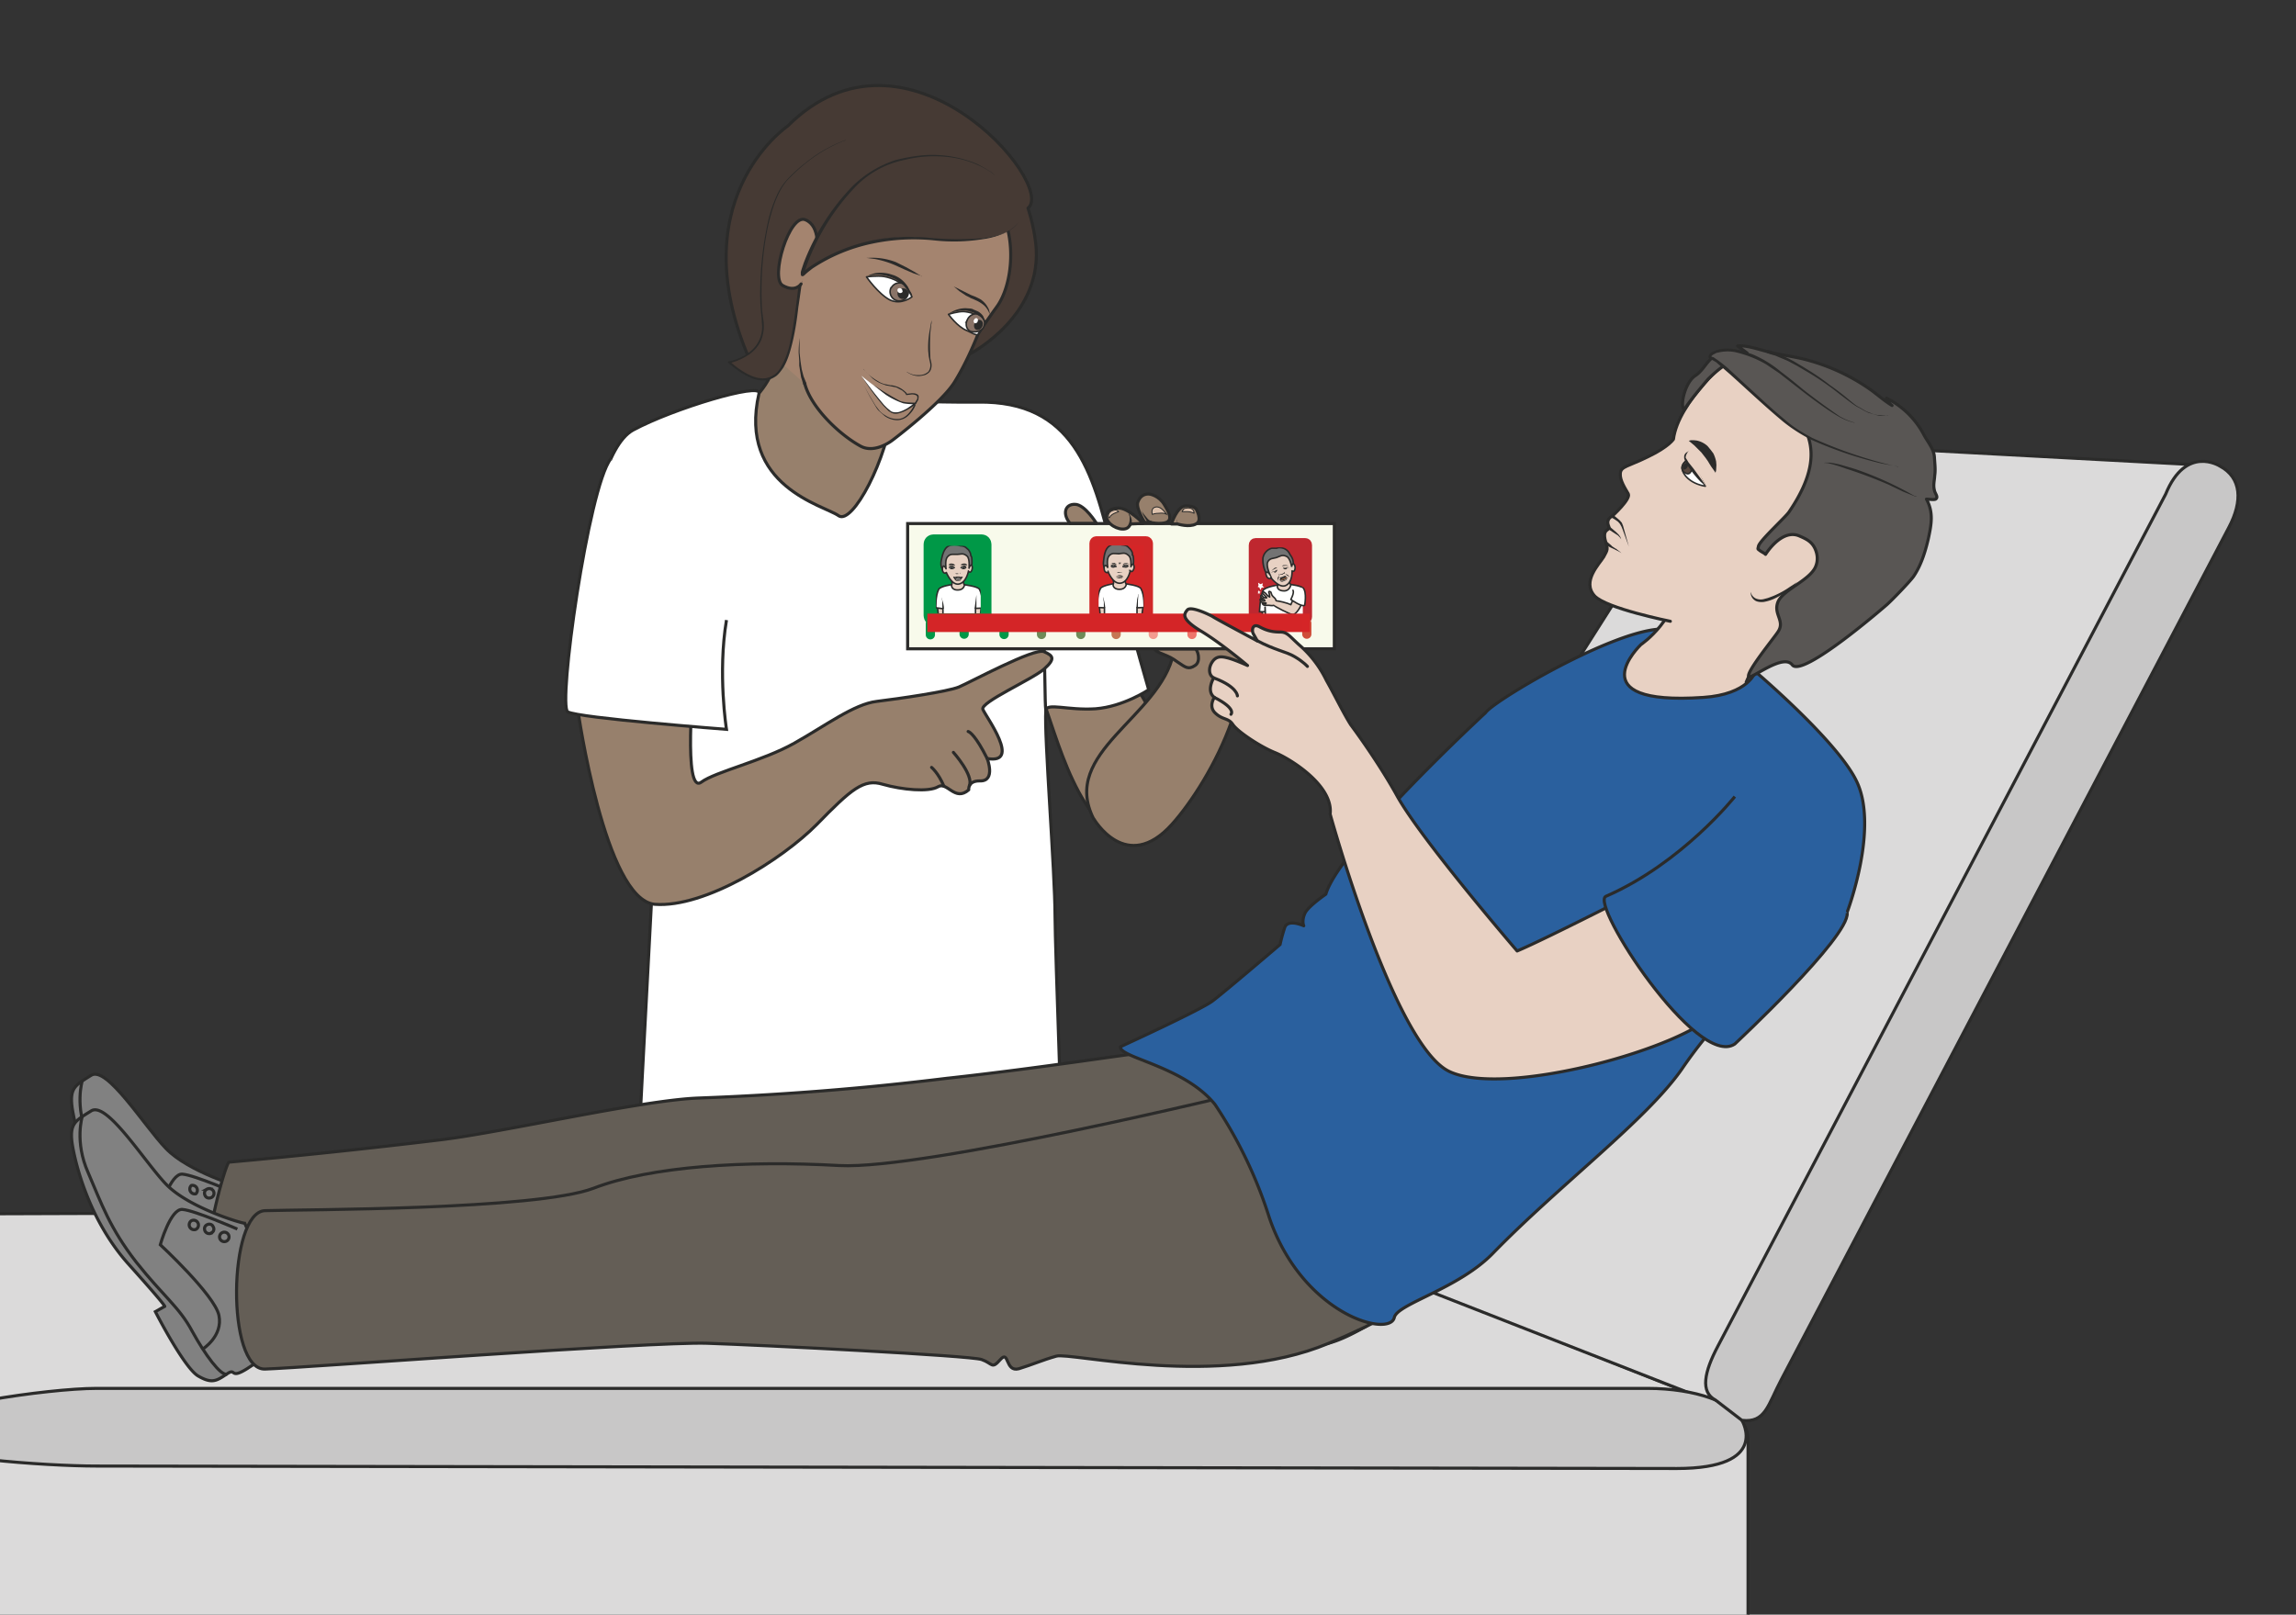 <svg xmlns="http://www.w3.org/2000/svg" viewBox="0 0 934.7 657.5"><rect x="0" y="0" width="934.7" height="657.5" fill="#333333" stroke="none"/><defs><clipPath id="a"><path d="M0 526h747.7V0H0v526z"/></clipPath><clipPath id="l"><path d="M0 526h747.7V0H0v526z"/></clipPath><clipPath id="c"><path d="M0 526h747.7V0H0v526z"/></clipPath><clipPath id="d"><path d="M0 526h747.7V0H0v526z"/></clipPath><clipPath id="e"><path d="M0 526h747.7V0H0v526z"/></clipPath><clipPath id="f"><path d="M0 526h747.7V0H0v526z"/></clipPath><clipPath id="b"><path d="M0 526h747.7V0H0v526z"/></clipPath><clipPath id="h"><path d="M0 526h747.7V0H0v526z"/></clipPath><clipPath id="k"><path d="M0 526h747.7V0H0v526z"/></clipPath><linearGradient id="j" gradientUnits="userSpaceOnUse" gradientTransform="rotate(171.4 205.5 112.8) scale(124.07)"><stop stop-color="#d52527" offset="0"/><stop stop-color="#009c45" offset="1"/></linearGradient><linearGradient id="i" gradientUnits="userSpaceOnUse" gradientTransform="rotate(-180 187.7 94.4) scale(20.592)"><stop stop-color="#d52527" offset="0"/><stop stop-color="#009c45" offset="1"/></linearGradient><linearGradient id="g" gradientUnits="userSpaceOnUse" gradientTransform="matrix(-17.831 .008 .008 -8.835 374 337.6)"><stop stop-color="#d52527" offset="0"/><stop stop-color="#009c45" offset="1"/></linearGradient></defs><g clip-path="url(#a)" transform="matrix(1.25 0 0 -1.25 0 657.5)"><path d="M294.7 421.1s-2.1-10.4-.8-15c1.4-4.4-1.9-8.6-.7-10.2 1.3-1.7-6.8-36.4-10.7-39.2-4-2.9-18.7-11.8-20.7-7-2 4.4-12 5.2-25.7 40.8 0 0 19.8 4.7 18.4 33.3-1 18.4 40.2-2.7 40.2-2.7" fill="#97806c"/><path stroke-linejoin="round" d="M294.7 421.1s-2.1-10.4-.8-15c1.4-4.4-1.9-8.6-.7-10.2 1.3-1.7-6.8-36.4-10.7-39.2-4-2.9-18.7-11.8-20.7-7-2 4.4-12 5.2-25.7 40.8 0 0 19.8 4.7 18.4 33.3-1 18.4 40.2-2.7 40.2-2.7z" stroke="#2b2b2a" stroke-linecap="round" stroke-miterlimit="10" fill="none"/><path d="M359.8 325.5s13-33 18-33.2c4.9-.1 3.8-16.1 3.8-16.1s1-22.3-11.6-23c-18.4-.9-26.3 35.4-30.8 45.8-4.6 10.5-17.6 36.8-17.6 36.8l38.2-10.3z" fill="#97806c"/><path stroke-linejoin="round" d="M359.8 325.5s13-33 18-33.2c4.9-.1 3.8-16.1 3.8-16.1s1-22.3-11.6-23c-18.4-.9-26.3 35.4-30.8 45.8-4.6 10.5-17.6 36.8-17.6 36.8l38.2-10.3z" stroke="#2b2b2a" stroke-linecap="round" stroke-miterlimit="10" fill="none"/><path d="M188.3 307.2s1 32 2.6 40.1c2 10 6.3 33.7 15.3 38.6 13.2 7.1 41.8 15.6 41 12-7-30.4 21.4-36.6 25.9-39.9 4.5-3.2 16 18.5 17.7 35.3.3 2.8 13 1.5 27.7 1.7 31 .5 37.5-22.6 43.7-48.5 5.7-24 7.8-30.7 11.9-45.2 0 0-8.2-5.5-17.3-6.2-9.1-.6-16 2.1-16.2-.6-.6-7.7 3-52.7 3-66.8 0-9.9 2.8-86.7 2.8-86.7-1.4 2.1-140.7-33.2-140.7-33.2s6 118.1 9.6 181.2c.5 8.6-28.3 9.6-27 18.2" fill="#fff"/><path d="M188.3 307.2s1 32 2.6 40.1c2 10 6.3 33.7 15.3 38.6 13.2 7.1 41.8 15.6 41 12-7-30.4 21.4-36.6 25.9-39.9 4.5-3.2 16 18.5 17.7 35.3.3 2.8 13 1.5 27.7 1.7 31 .5 37.5-22.6 43.7-48.5 5.7-24 7.8-30.7 11.9-45.2 0 0-8.2-5.5-17.3-6.2-9.1-.6-16 2.1-16.2-.6-.6-7.7 3-52.7 3-66.8 0-9.9 2.8-86.7 2.8-86.7-1.4 2.1-140.7-33.2-140.7-33.2s6 118.1 9.6 181.2c.5 8.6-28.3 9.6-27 18.2z" stroke="#2b2b2a" stroke-miterlimit="10" fill="none"/><path stroke-linejoin="round" d="M334.8 353.7c6.4-14.3 5.1-53.5 5.8-59.2" stroke="#2b2b2a" stroke-linecap="round" stroke-miterlimit="10" fill="none"/><path d="M257.3 419.2c24.7 5.5 58.9-8.3 58.9-8.3s23.9 12.5 21.1 36c-.7 6-2.5 11.3-2.5 11.3 9.4 7.7-39.6 65.4-78.3 26.7 0 0-36.2-24.5-11.2-78.7l12 13z" fill="#463a34"/><path stroke-linejoin="round" d="M257.3 419.2c24.7 5.5 58.9-8.3 58.9-8.3s23.9 12.5 21.1 36c-.7 6-2.5 11.3-2.5 11.3 9.4 7.7-39.6 65.4-78.3 26.7 0 0-36.2-24.5-11.2-78.7l12 13z" stroke="#2b2b2a" stroke-miterlimit="10" fill="none"/><path stroke-linejoin="round" d="M262.1 401c2-7.6 11-16.4 18.1-20.3 4.8-2.7 10.6 2 10.6 2s15.9 12 20.1 18.9c4.3 6.9 7.6 15.5 7.6 15.5s2.4 3.8 6.1 8.9c3.7 5 5.8 15 3.8 24.4a25.4 25.4 0 01-19.6 20.7c-12.5 3-29.5-8.3-36-13.8-6.7-5.6-21.4-46.8-21.4-46.8" stroke="#2b2b2a" stroke-linecap="round" stroke-miterlimit="10" fill="#a4846f"/><path d="M297 429.3s-3.4-2.8-7.2-1c-3.8 2-7.6 7.5-7.6 7.5s3.6.5 5.8.1c2.3-.4 7-1.9 9-6.6" fill="#fff"/><path stroke-linejoin="round" d="M297 429.3s-3.4-2.8-7.2-1c-3.8 2-7.6 7.5-7.6 7.5s3.6.5 5.8.1c2.3-.4 7-1.9 9-6.6z" stroke="#2b2b2a" stroke-miterlimit="10" stroke-width=".5" fill="none"/><path d="M290.2 432.3a3 3 0 011.3-4 3 3 0 014 1.2 3 3 0 01-1.2 4 3 3 0 01-4-1.2" fill="#8a7468"/><path d="M290.2 432.3a3 3 0 011.3-4 3 3 0 014 1.2 3 3 0 01-1.2 4 3 3 0 01-4-1.2z" stroke="#2b2b2a" stroke-miterlimit="10" stroke-width=".5" fill="none"/><path d="M297.1 429.6l-.5.6-1.3 1.5c-.5.7-1 1.4-1.8 2a9 9 0 01-2.7 1.7 12.6 12.6 0 01-7.7.8c-.5 0-.8-.2-.8-.2s1 .6 2.7 1a11.5 11.5 0 004.6-.2l1.6-.5a8.9 8.9 0 004.7-4.2l1-1.8.2-.7" fill="#2b2b2a"/><path d="M292.5 431.1a1.7 1.7 0 113-1.6c.5.9.2 2-.6 2.4-.9.4-2 0-2.4-.8" fill="#2b2b2a"/><path d="M294 431a.9.9 0 10-1.6.9.9.9 0 001.5-.8" fill="#fff"/><path d="M300.3 436l-2.9 1-2.8 1.2-3.3 1.5a32.2 32.2 0 01-6.2 1.9l-3 .4h.8a21.4 21.4 0 008.9-1.4l3.2-1.6 2.7-1.5 2.6-1.6M303.4 421.7v-1c-.2-.7-.2-1.7-.4-2.9a77.5 77.5 0 010-8.5c.1-.7.4-1.4.4-2.3 0-.8-.2-1.6-.7-2.2-.6-.6-1.3-1-2-1.1a6 6 0 00-1.9-.2 6.8 6.8 0 00-3.3 1.2l-.3.2.3-.1a6 6 0 013.4-1c.5 0 1.2 0 1.8.2.6.2 1.2.5 1.7 1 .4.6.6 1.3.6 2s-.3 1.5-.4 2.3c-.2.7-.2 1.5-.3 2.3a29.5 29.5 0 00.4 6.3l.5 2.8.2 1M281.2 405.8a16.8 16.8 0 014.8-4c.6-.4 1.3-.7 2-.9l1-.2 1-.2c.7 0 1.4-.2 2-.4a7.5 7.5 0 002.8-1.7c.3-.2.5-.5.7-.9l-.3.2 1.7.2c.6 0 1.2 0 1.7-.3.3-.1.6-.4.6-.8l-.1-1-.8-1.4c-.1-.1-.3-.1-.4 0v.3l.8 1.3c.1.5.1 1-.3 1.2a3 3 0 01-1.5.3l-1.6-.2h-.2c-.1.4-.3.6-.6.9l-.7.6-1.9 1-2 .4-1 .2c-.4 0-.7.2-1 .3a10.9 10.9 0 00-3.7 2l-3 3M281.4 400.4l1.8-3.3 2-3.3 1.3-1.7c.5-.5 1.1-1 1.8-1.4a7 7 0 014-1.2c1.4 0 2.5.7 3.3 1.5.8.8 1.3 1.6 1.6 2.1l.5 1a.2.2 0 10.4-.3l-.5-1a10 10 0 00-1.7-2.1 5.5 5.5 0 00-3.6-1.6c-1.4 0-3 .5-4.2 1.4l-1.7 1.5c-.6.5-1 1.2-1.3 1.7l-2 3.4-1.7 3.3" fill="#2b2b2a"/><path d="M280.5 403.6s9.7-8 13.5-8.7c2-.4 4-.3 4-.3s-5.1-4.6-8-2.7c-2.8 1.8-9.5 11.7-9.5 11.7" fill="#fff"/><path d="M280.5 403.6a155.5 155.5 0 017.4-9.5l1-1 1.2-1c.7-.5 1.8-.5 2.7-.3 1 .3 1.8.7 2.7 1.2l2.4 1.7.2-.4a22.6 22.6 0 00-3.9.3 24.8 24.8 0 00-5.7 2.8 91.3 91.3 0 00-4 3.2 93.4 93.4 0 018.6-5.2c.8-.3 1.6-.4 2.5-.5l2.5-.1.2-.2v-.2a18 18 0 00-2.6-1.8 11 11 0 00-2.8-1.2c-1-.3-2.1-.3-3 .4-.5.2-.8.6-1.2 1l-1 1c-2.7 3.1-5 6.4-7.2 9.8" fill="#2b2b2a"/><path d="M318.5 417c-1-.2-2.4.8-3.6 1.3-3.1 1.2-6 5.3-6 5.3s3.1 1 5 .9c1.5-.1 5-.8 6.9-3.2l-2.3-4.2z" fill="#fff"/><path stroke-linejoin="round" d="M318.5 417c-1-.2-2.4.8-3.6 1.3-3.1 1.2-6 5.3-6 5.3s3.1 1 5 .9c1.5-.1 5-.8 6.9-3.2l-2.3-4.2z" stroke="#2b2b2a" stroke-miterlimit="10" stroke-width=".5" fill="none"/><path d="M315 421.8c-.7-1.5-.2-3.2 1-3.7s3.5-.2 4.3 1.2c1.1 2.4-.6 3.7-1.8 4.3-1.2.5-2.8-.3-3.5-1.8" fill="#8a7468"/><path d="M315 421.8c-.7-1.5-.2-3.2 1-3.7s3.5-.2 4.3 1.2c1.1 2.4-.6 3.7-1.8 4.3-1.2.5-2.8-.3-3.5-1.8z" stroke="#2b2b2a" stroke-miterlimit="10" stroke-width=".5" fill="none"/><path d="M321 421l-.4.4-1 1.2c-.4.4-1 .8-1.6 1.1l-1.1.5-.6.2H316l-.3.2-1.2.2h-1.2c-.8 0-1.5-.2-2.1-.3l-2.1-.6s.7.5 1.9 1a9.4 9.4 0 003.5.7l1.4-.1h.3l.2-.1h.2l.6-.3 1.2-.5c.8-.4 1.4-1 1.8-1.6l.6-1.5.2-.6" fill="#2b2b2a"/><path d="M317.4 420.7c-.4-.9-.1-1.8.5-2.1.7-.3 1.6.1 2 1 .4.9.2 1.8-.5 2.1-.7.3-1.6-.1-2-1" fill="#2b2b2a"/><path d="M318.4 421.2c-.2-.4-.6-.6-1-.5-.3.2-.4.7-.2 1.1.2.4.6.7 1 .5.3-.2.4-.6.2-1" fill="#fff"/><path d="M322.3 423.6l-.2.6a6.8 6.8 0 01-1.6 2.3 10.8 10.8 0 01-2.1 1.4l-1.3.6c-.4.2-.9.3-1.3.6l-1.2.6-2.1 1.4-1.9 1.6.6-.3 1.6-.8 2.2-1.1 1.2-.6 1.3-.5a22.5 22.5 0 002-1l.6-.5a7 7 0 001.6-2c.4-.6.5-1.2.6-1.6v-.7" fill="#2b2b2a"/><path d="M261.4 439.4c-2-13.3-2.6-30.3-8.6-35.4-6-5.1-15.2 4-15.2 4s12.5 2.4 10.8 13.7c-1.7 11.4 0 37.5 8.2 45.9 8 8.4 25.2 21.8 47.9 10.3" fill="#463a34"/><path d="M262 439.3c-.8-4.5-1.3-9-2-13.4-.5-4.5-1.2-9-2.4-13.4-.6-2.2-1.3-4.3-2.5-6.3-.7-1-1.4-2-2.3-2.7-1-.7-2.1-1.2-3.3-1.4-1.1-.1-2.3 0-3.5.3-1 .3-2.1.8-3.1 1.3-2 1.1-3.9 2.5-5.6 4a.3.3 0 00.2.6 17 17 0 016.6 3 10.3 10.3 0 014 9.7c0 1.3-.2 2.5-.3 3.8-.2 2.5-.3 5-.2 7.5a108 108 0 002.7 22.3 46 46 0 002.4 7.1 20 20 0 004.1 6.3c1.8 1.8 3.6 3.5 5.6 5a45 45 0 0013 7.4 34.4 34.4 0 010-.1c-4.6-1.7-9-4.3-12.9-7.4-2-1.6-3.8-3.3-5.5-5-1.8-1.8-3-4-4-6.3s-1.7-4.7-2.3-7c-.7-2.5-1.1-5-1.5-7.4a107.9 107.9 0 01-1-22.4l.5-3.7c.1-1.3.1-2.6-.2-3.8-.4-2.6-2-4.8-4-6.4-2-1.5-4.4-2.6-6.9-3.2l.2.5c1.6-1.5 3.4-2.8 5.4-3.9 1.9-1 4-1.8 6.2-1.5 1.1.2 2 .6 3 1.3.8.6 1.5 1.5 2 2.5a25 25 0 012.5 6.1c1.1 4.4 1.7 8.8 2.3 13.3.6 4.5 1 9 1.8 13.4l1-.1z" fill="#2b2b2a"/><path stroke-linejoin="round" d="M266 444s1.4 8.3-3.7 10.4c-5.2 2.2-11.6-19-7.4-21.4 4.2-2.4 6 .5 6 .5" stroke="#2b2b2a" stroke-linecap="round" stroke-miterlimit="10" fill="#a4846f"/><path d="M332.3 455.2s-.8-9.6-29.5-7a54 54 0 01-41.2-11.5c-2.5-2.8 9.1 31.3 30.5 37 21 5.5 31.9-4.8 31.9-4.8" fill="#463a34"/><path d="M332.3 455.2s0-.7-.7-1.7c-.6-1-1.9-2.2-3.9-3.2a26 26 0 00-7.5-2.2 59 59 0 00-16.1-.4 65 65 0 01-19.6-1 56 56 0 01-19.9-8.2l-1.4-1.1-.7-.6-.3-.3-.5-.4-.3-.1-.4.1-.2.4v.9l.3 1 .6 1.8a74.1 74.1 0 0015.6 24.8 35.7 35.7 0 0014.2 8.8 57.1 57.1 0 008.9 1.6 37.8 37.8 0 0017.8-2.8c2-1 3.4-1.9 4.4-2.5 1-.7 1.4-1.2 1.4-1.2l-1.4 1.1a32 32 0 01-12 4.6 40 40 0 01-16-.7 30.7 30.7 0 01-16.7-9.5 73.3 73.3 0 01-16.1-27.6l-.1.1h-.3-.1c-.2 0 0 .2.2.3l.3.3.7.7 1.5 1.1a56.9 56.9 0 0033.8 9.5c2.2 0 4.3-.2 6.3-.4a103.8 103.8 0 0116 0c3 .4 5.6 1.1 7.6 2 2 1 3.2 2.2 3.9 3.1.7 1 .7 1.7.7 1.7M260.4 416v-2.4-2.5l.3-2.7.2-1.4.2-1.3.6-2.3.9-2.2a.5.5 0 10-1-.4l-.7 2.3-.4 2.5-.2 1.3v1.4l-.2 2.8a46.7 46.7 0 00.3 4.8" fill="#2b2b2a"/><path d="M188.2 294.7s8.8-62 25.1-63.3c16.3-1.2 41.4 14.6 52.7 26 11.3 11.6 15.3 15 21.5 13.1 6.3-1.8 15-2.6 18-.8s5.5-5 10-1c0 0-.4 3 3.7 2.9 5.2-.1 2.3 7.3 2.3 7.3 11.3-2-.4 13.6-1.4 16-1 2.3 16.2 9.8 20 13.2 3.7 3.3 2.9 4.3-.1 5.6-3 1.4-24.1-10-27.7-11.5-3.6-1.5-19.4-3.8-26.8-4.7-7.4-.9-16.5-7.8-26.8-13.6s-25.7-9.3-30.3-12.7c-6-4.4-2.5 33.6-2.5 33.6s-9-4-16.9-6.7c-10.6-3.6-20.8-3.4-20.8-3.4" fill="#97806c"/><path stroke-linejoin="round" d="M188.2 294.7s8.8-62 25.1-63.3c16.3-1.2 41.4 14.6 52.7 26 11.3 11.6 15.3 15 21.5 13.1 6.3-1.8 15-2.6 18-.8s5.5-5 10-1c0 0-.4 3 3.7 2.9 5.2-.1 2.3 7.3 2.3 7.3 11.3-2-.4 13.6-1.4 16-1 2.3 16.2 9.8 20 13.2 3.7 3.3 2.9 4.3-.1 5.6-3 1.4-24.1-10-27.7-11.5-3.6-1.5-19.4-3.8-26.8-4.7-7.4-.9-16.5-7.8-26.8-13.6s-25.7-9.3-30.3-12.7c-6-4.4-2.5 33.6-2.5 33.6s-9-4-16.9-6.7c-10.6-3.6-20.8-3.4-20.8-3.4z" stroke="#2b2b2a" stroke-linecap="round" stroke-miterlimit="10" fill="none"/><path d="M315.3 287.7c.5-.1 2.5-1.4 6.2-8.8M310.5 280.9s6.7-7.5 5.2-10.9M303.4 276s2.2-1.8 4-6.1" stroke="#2b2b2a" stroke-linecap="round" stroke-miterlimit="10" fill="none"/><path d="M236.6 324c-2.9-17.4 0-35.6 0-35.6s-48.3 3.7-51.7 5.7c-3.3 2 6.7 73 14 82.4" stroke="#2b2b2a" stroke-miterlimit="10" fill="#fff"/><path d="M356.2 259.3s10.6-18.4 25.5-1.8c12.2 13.6 33.7 51.3 17.7 74.1-16 22.8-22.2 4.8-22.2 4.8s7.8-9.3 5-23.2c-4.4-20.9-37.1-32.3-26-54" fill="#97806c"/><path stroke-linejoin="round" d="M356.2 259.3s10.6-18.4 25.5-1.8c12.2 13.6 33.7 51.3 17.7 74.1-16 22.8-22.2 4.8-22.2 4.8s7.8-9.3 5-23.2c-4.4-20.9-37.1-32.3-26-54z" stroke="#2b2b2a" stroke-linecap="round" stroke-miterlimit="10" fill="none"/><path d="M376 314.6s.1-.7 2.5-1.6c2.4-1 3-1.2 5.2-2.8 2.3-1.5 3.3-2.5 5.5-1 2.1 1.3.8 5.4 0 5.4H376z" fill="#97806c"/><path stroke-linejoin="round" d="M376 314.6s.1-.7 2.5-1.6c2.4-1 3-1.2 5.2-2.8 2.3-1.5 3.3-2.5 5.5-1 2.1 1.3.8 5.4 0 5.4H376z" stroke="#2b2b2a" stroke-linecap="round" stroke-miterlimit="10" fill="none"/></g><g clip-path="url(#b)" transform="matrix(1.25 0 0 -1.25 0 657.5)"><path d="M127.9-18.2S206.7-59 204-75.5c-2.5-16.6-33.8 4.6-33 16 .8 11.6-76.4 64.9-43.2 41.3" fill="#e8d1c3"/><path stroke-linejoin="round" d="M127.9-18.2S206.7-59 204-75.5c-2.5-16.6-33.8 4.6-33 16 .8 11.6-76.4 64.9-43.2 41.3z" stroke="#2b2b2a" stroke-linecap="round" stroke-miterlimit="10" fill="none"/></g><g clip-path="url(#c)" transform="matrix(1.25 0 0 -1.25 0 657.5)"><path d="M3-176.6c0-9.2 13.4-16.7 29.9-16.7h506.4c16.5 0 30 7.5 30 16.7V57c0 9.2-13.5 16.7-30 16.7H33c-16.5 0-59.6-9.2-59.6-18.4L3-176.6z" fill="#dbdada"/><path d="M3-176.6c0-9.2 13.4-16.7 29.9-16.7h506.4c16.5 0 30 7.5 30 16.7V57c0 9.2-13.5 16.7-30 16.7H33c-16.5 0-59.6-9.2-59.6-18.4L3-176.6z" stroke="#2b2b2a" stroke-miterlimit="10" fill="none"/><path d="M-10.3 60.3c0-4.3 257.2-3.4 266.4-3.4h297c9.2 0 10.5 5.8 10.5 10l-154.4 61.2c0 4.2-15.8 3.8-25 3.8l-469.4-1.6c-9.2 0-16.7-3.5-16.7-7.7l91.6-62.3z" fill="#dbdada"/><path stroke-linejoin="round" d="M-10.3 60.3c0-4.3 257.2-3.4 266.4-3.4h297c9.2 0 10.5 5.8 10.5 10l-154.4 61.2c0 4.2-15.8 3.8-25 3.8l-469.4-1.6c-9.2 0-16.7-3.5-16.7-7.7l91.6-62.3z" stroke="#2b2b2a" stroke-linecap="round" stroke-miterlimit="10" fill="none"/><path d="M415.1 155.4c-4.5-8.6-4.3-28 0-30.3L563.5 67c4.2-2.2 8.1 1.4 12.6 10l146 278c4.6 8.6 4.6 17 .4 19.2l-154.8 8.3c-4.2 2.2-11.3-3-15.8-11.5L415 155.4z" fill="#dbdada"/><path stroke-linejoin="round" d="M415.1 155.4c-4.5-8.6-4.3-28 0-30.3L563.5 67c4.2-2.2 8.1 1.4 12.6 10l146 278c4.6 8.6 4.6 17 .4 19.2l-154.8 8.3c-4.2 2.2-11.3-3-15.8-11.5L415 155.4z" stroke="#2b2b2a" stroke-linecap="round" stroke-miterlimit="10" fill="none"/><path d="M-26.7 56.8c0-5.6 42.3-8.4 58-8.4l514.8-.8c30.7 0 21.2 15.7 21.2 15.7-2.7 5.7-15 10.4-30.7 10.4H31.4c-15.8 0-58.1-6.2-58.1-11.7v-5.2z" fill="#c8c7c7"/><path stroke-linejoin="round" d="M-26.7 56.8c0-5.6 42.3-8.4 58-8.4l514.8-.8c30.7 0 21.2 15.7 21.2 15.7-2.7 5.7-15 10.4-30.7 10.4H31.4c-15.8 0-58.1-6.2-58.1-11.7v-5.2z" stroke="#2b2b2a" stroke-linecap="round" stroke-miterlimit="10" fill="none"/><path d="M559.5 87.5c-4.5-8.5-5.8-15-.8-17.6l8.6-6.6c7.7-.9 8.4 4.9 12.9 13.4l145.7 277.5c4.5 8.5 4.2 16.2-3 20 0 0-11 7-17.6-9.2L559.5 87.5z" fill="#c8c7c7"/><path stroke-linejoin="round" d="M559.5 87.5c-4.5-8.5-5.8-15-.8-17.6l8.6-6.6c7.7-.9 8.4 4.9 12.9 13.4l145.7 277.5c4.5 8.5 4.2 16.2-3 20 0 0-11 7-17.6-9.2L559.5 87.5z" stroke="#2b2b2a" stroke-linecap="round" stroke-miterlimit="10" fill="none"/></g><g clip-path="url(#d)" transform="matrix(1.25 0 0 -1.25 0 657.5)"><path d="M79.7 139c-1.2.1-18.5 5.3-25.7 12.9-7.2 7.5-19.2 27-24.3 23.8-5.1-3.2-7.1-4-6.2-10.6 1-6.6 5.5-25.2 18.7-39.7 13-14.5 11.4-13.4 11.4-13.4l-3-1.7s9.4-18.4 14-21c4.5-2.7 6.1-1.6 9.3.6 3.2 2.2.7-2 6.7 1.9 6 4 13.2 7.4 12.7 12-.5 4.5-13.6 35.3-13.6 35.3" fill="#818181"/><path d="M79.7 139c-1.2.1-18.5 5.3-25.7 12.9-7.2 7.5-19.2 27-24.3 23.8-5.1-3.2-7.1-4-6.2-10.6 1-6.6 5.5-25.2 18.7-39.7 13-14.5 11.4-13.4 11.4-13.4l-3-1.7s9.4-18.4 14-21c4.5-2.7 6.1-1.6 9.3.6 3.2 2.2.7-2 6.7 1.9 6 4 13.2 7.4 12.7 12-.5 4.5-13.6 35.3-13.6 35.3z" stroke="#2b2b2a" stroke-miterlimit="10" fill="none"/><path d="M26.8 173.9s-2.6-8.2 1.9-18.4c4.4-10.1 7-18 15.7-29.1 8.8-11.2 14-14.7 18.2-22.5C67 96 71.8 89.5 74 89.9" stroke="#2b2b2a" stroke-miterlimit="10" fill="none"/><path d="M66 98s6.7 4.3 5.3 11c-1.4 6.7-19.1 23-19.1 23s3.3 11.8 7.2 11.5c4-.3 17.9-6.4 17.9-6.4" stroke="#2b2b2a" stroke-miterlimit="10" fill="none"/><path d="M63.8 137.1a1.6 1.6 0 00-1.5 2.7 1.6 1.6 0 001.5-2.7zM68.9 135.9c-.8-.4-1.7-.2-2.1.6-.4.8-.2 1.7.6 2.1a1.5 1.5 0 101.5-2.7zM73.8 133.3a1.5 1.5 0 10-1.5 2.7 1.5 1.5 0 001.5-2.7z" stroke="#2b2b2a" stroke-miterlimit="10" fill="none"/><path d="M476 112.3s-44.1 16-64.7 41.1 5.7 25-38.7 29.6c-1.6.2-32.4-4.8-64.4-8.3a939.8 939.8 0 00-80.4-6.4c-18.7-.6-64.3-11.3-85-13.7a2284 2284 0 00-68.2-7.2c-1.2.4-16.7-53-.7-57.5s97.3 10.4 172.7 7.5c75.3-3 172.7-12.3 186-9 13.1 3.2 40 24.8 40 24.8l3.5-.9z" fill-rule="evenodd" fill="#645e56"/><path d="M476 112.3s-44.1 16-64.7 41.1 5.7 25-38.7 29.6c-1.6.2-32.4-4.8-64.4-8.3a939.8 939.8 0 00-80.4-6.4c-18.7-.6-64.3-11.3-85-13.7a2284 2284 0 00-68.2-7.2c-1.2.4-16.7-53-.7-57.5s97.3 10.4 172.7 7.5c75.3-3 172.7-12.3 186-9 13.1 3.2 40 24.8 40 24.8l3.5-.9z" stroke="#2b2b2a" stroke-miterlimit="10" fill="none"/><path d="M79.7 127.5c-1.2 0-18.5 5.2-25.7 12.8-7.2 7.6-19.2 27-24.3 23.8-5.1-3.2-7.1-4-6.2-10.6 1-6.5 5.5-25.2 18.7-39.7 13-14.5 11.4-13.4 11.4-13.4l-3-1.7s9.4-18.4 14-21c4.5-2.6 6-1.5 9.3.7 3.2 2.2.7-2 6.7 1.8 6 4 13.2 7.4 12.7 12a407 407 0 01-13.6 35.3" fill="#818181"/><path d="M79.7 127.5c-1.2 0-18.5 5.2-25.7 12.8-7.2 7.6-19.2 27-24.3 23.8-5.1-3.2-7.1-4-6.2-10.6 1-6.5 5.5-25.2 18.7-39.7 13-14.5 11.4-13.4 11.4-13.4l-3-1.7s9.4-18.4 14-21c4.5-2.6 6-1.5 9.3.7 3.2 2.2.7-2 6.7 1.8 6 4 13.2 7.4 12.7 12a407 407 0 01-13.6 35.3z" stroke="#2b2b2a" stroke-miterlimit="10" fill="none"/><path d="M26.8 162.3s-2.6-8.2 1.9-18.3c4.4-10.2 7-18 15.7-29.2 8.8-11.1 14-14.6 18.2-22.5 4.3-7.8 9.2-14.4 11.3-14" stroke="#2b2b2a" stroke-miterlimit="10" fill="none"/><path d="M66 86.5s6.7 4.2 5.3 11c-1.4 6.6-19.1 23-19.1 23s3.3 11.8 7.2 11.5c4-.3 17.9-6.4 17.9-6.4" stroke="#2b2b2a" stroke-miterlimit="10" fill="none"/><path d="M63.8 125.5a1.6 1.6 0 00-1.5 2.8 1.5 1.5 0 001.5-2.8zM68.9 124.3c-.8-.4-1.7-.1-2.1.6-.4.8-.2 1.7.6 2.1.7.4 1.7.2 2-.6.5-.7.2-1.7-.5-2zM73.8 121.7a1.5 1.5 0 10-1.5 2.7 1.5 1.5 0 001.5-2.7z" stroke="#2b2b2a" stroke-miterlimit="10" fill="none"/><path d="M468.5 114.4c-45.7 11.4-62.7 55.9-62.7 55.9s-104.5-25.5-132.5-24c-30.4 1.7-61.4-.2-80-7.4-18.7-7.1-95-6.9-107-7.3-12-.4-12.7-52 0-51.6 12.8.4 125.9 9 144 8.4 18.1-.6 85.7-4 89.4-5.3 3.7-1.3 3.2-3.3 6.1 0s1.5-4.2 6-3c4.3 1.3 7.6 2.8 12.2 4.1 4.5 1.4 53.1-10.7 88.5 4.1 35.5 14.8 40 25 40 25" fill-rule="evenodd" stroke="#2b2b2a" stroke-miterlimit="10" fill="#645e56"/><path d="M364.9 185c-.5-3.6 20.7-6.3 30.8-18.8a145 145 0 0017.7-36.9c10.8-31.6 39.2-39.2 40.7-32.5 1 4.5 20.9 9.3 32.2 21 21.6 22.2 50 43.4 61.5 60 8.5 12.5 20 24.8 22.7 24 12.8-3.8 31 26.8 31 26.8s10.7 27.9 3 43.2c-6.4 13-32.8 35.4-32.8 35.4S565 293 547 319c-7.2 10.3-60.2-20.7-63.2-25.2 0 0-47.6-44-52-59.1 0 0-5.4-3.7-6.7-6-1.3-2.6-.5-4.3-.5-4.3s-5.2 2.4-6.2-.6-1.5-5.5-1.5-5.5-18-15.4-22-18.4c-4-3-30-14.9-30-14.9" fill="#2a609e"/><path stroke-linejoin="round" d="M364.9 185c-.5-3.6 20.7-6.3 30.8-18.8a145 145 0 0017.7-36.9c10.8-31.6 39.2-39.2 40.7-32.5 1 4.5 20.9 9.3 32.2 21 21.6 22.2 50 43.4 61.5 60 8.5 12.5 20 24.8 22.7 24 12.8-3.8 31 26.8 31 26.8s10.7 27.9 3 43.2c-6.4 13-32.8 35.4-32.8 35.4S565 293 547 319c-7.2 10.3-60.2-20.7-63.2-25.2 0 0-47.6-44-52-59.1 0 0-5.4-3.7-6.7-6-1.3-2.6-.5-4.3-.5-4.3s-5.2 2.4-6.2-.6-1.5-5.5-1.5-5.5-18-15.4-22-18.4c-4-3-30-14.9-30-14.9z" stroke="#2b2b2a" stroke-miterlimit="10" fill="none"/><path d="M564.8 333.3c2.8-.3-18.7 9.4-18.4 5 .9-13.6-12-22.3-12-22.3s-21-20 20.3-17.2c14.9 1 17 8.4 17 8.4s-4.2-1.8-2 3c1.5 3 6.5 10 10.8 12 4.4 2-15.7 11.1-15.7 11.1" fill="#e8d1c3"/><path stroke-linejoin="round" d="M564.8 333.3c2.8-.3-18.7 9.4-18.4 5 .9-13.6-12-22.3-12-22.3s-21-20 20.3-17.2c14.9 1 17 8.4 17 8.4s-4.2-1.8-2 3c1.5 3 6.5 10 10.8 12 4.4 2-15.7 11.1-15.7 11.1z" stroke="#2b2b2a" stroke-linecap="round" stroke-miterlimit="10" fill="none"/></g><g clip-path="url(#e)" transform="matrix(1.25 0 0 -1.25 0 657.5)"><path stroke-linejoin="round" d="M544 323.6s-21 4.2-24.7 8.3c-4.2 4.7 1.6 10.4 3 12.7 1.3 2.4 1.4 2.4.6 5-1.3 4.6 1.8 3.3 1 5-1 2.4 1.1 3.2 1.1 3.2s6.2 5.6 5.3 7.3c-1 1.8-2.8 4.4-2.6 6.7.2 2.3 2.5 2.2 9 5.4 6.7 3.2 8.3 5.7 8.3 5.7 1.6 12.5 18.6 26.6 18.6 26.6s15 1.2 37-17.1c21.8-18.3 7.8-48.4-1.5-59.7-9.3-11.2-4.8-8-19.3-17.8-4.1-2.8-8.3-4.3-11.1-11.1" stroke="#2b2b2a" stroke-linecap="round" stroke-miterlimit="10" fill="#e8d1c3"/><path d="M582.7 359.3c-1-1.6-9.5-9.3-10-11.2-.2-1.1-.4-.8.5-1.5.5-.4 1.3-.7 1.8-1.2 2.3 3.5 6.6 7.9 11 6 2.3-1 4-1.8 5.1-4.1.9-2 1-4 .2-5.9-1.9-4.5-10.8-7.6-12.3-11.6s2.5-6.1 0-9.7c-1.3-2-10.3-13-9.5-14.5.7-1.1 11.2 7.7 14.2 3.8 3.3-4.4 30.8 19.6 30.8 19.6 1.6 1.4 7.4 7.4 8.7 9.2 2.5 3.7 3.8 8 4.8 12.2 1 4.7 1.8 8.6-.6 13 .7 0 2.5-.3 3 0 .9.6 0 1.6-.3 2.5-.6 2-.1 3.3 0 5.2.3 2 0 4-.1 6-.2 2.7-2.1 4.8-3.4 7.2a27.9 27.9 0 01-12.2 12c.1-.7 1.2-2 1.8-2.4-2.5 1.5-4.8 3.6-7.2 5.3a65.5 65.5 0 01-22.3 10c-3.6.8-7.3 1.3-10.8 2.2-3 .7-7 2.2-10 1.9l3.1-2.3c-3 .1-6 .4-9-.4-3.9-1-4.6-4.8-7.9-7-3.6-2.4-5.1-10.6-3.5-11 0 0 .8 1.8 7.7 9.9 0 0 6.6 6.6 8.2 5.2 1.6-1.4 11.8-5.6 15-10.2 5-7.3 18.6-15.6 3.2-38.2" fill="#595654"/><path stroke-linejoin="round" d="M582.7 359.3c-1-1.6-9.5-9.3-10-11.2-.2-1.1-.4-.8.5-1.5.5-.4 1.3-.7 1.8-1.2 2.3 3.5 6.6 7.9 11 6 2.3-1 4-1.8 5.1-4.1.9-2 1-4 .2-5.9-1.9-4.5-10.8-7.6-12.3-11.6s2.5-6.1 0-9.7c-1.3-2-10.3-13-9.5-14.5.7-1.1 11.2 7.7 14.2 3.8 3.3-4.4 30.8 19.6 30.8 19.6 1.6 1.4 7.4 7.4 8.7 9.2 2.5 3.7 3.8 8 4.8 12.2 1 4.7 1.8 8.6-.6 13 .7 0 2.5-.3 3 0 .9.6 0 1.6-.3 2.5-.6 2-.1 3.3 0 5.2.3 2 0 4-.1 6-.2 2.7-2.1 4.8-3.4 7.2a27.9 27.9 0 01-12.2 12c.1-.7 1.2-2 1.8-2.4-2.5 1.5-4.8 3.6-7.2 5.3a65.5 65.5 0 01-22.3 10c-3.6.8-7.3 1.3-10.8 2.2-3 .7-7 2.2-10 1.9l3.1-2.3c-3 .1-6 .4-9-.4-3.9-1-4.6-4.8-7.9-7-3.6-2.4-5.1-10.6-3.5-11 0 0 .8 1.8 7.7 9.9 0 0 6.6 6.6 8.2 5.2 1.6-1.4 11.8-5.6 15-10.2 5-7.3 18.6-15.6 3.2-38.2z" stroke="#2b2b2a" stroke-linecap="round" stroke-miterlimit="10" fill="none"/><path d="M570.2 333.2l.2-.7c.2-.5.6-1 1.3-1.4a4 4 0 012.6-.3l1.5.4 1.6.6a28 28 0 015.5 3 40.3 40.3 0 012.4 1.6l-.6-.6a23.4 23.4 0 00-7-4.9 13.5 13.5 0 00-3.3-1c-1-.1-2.3 0-3 .6a3 3 0 00-1.2 2v.7M594 375.2l.4.1h1c1 0 2.2-.3 3.7-.6l2.4-.7 2.7-.8a110.5 110.5 0 0019.2-8.7l1-.3h0c-.3 0-.6 0-1 .2l-3.5 1.4-4.8 2.3a147.7 147.7 0 01-13.8 5.2l-2.3.8-2 .6-1.6.4-1 .1h-.4" fill="#2b2b2a"/><path d="M618.2 374s-24.3 4.5-35.8 13.8c-11.4 9.3-22.3 20.9-25 21.5-2.6.6 3.9 6.4 17.3-1.2 7.2-4.1 22.2-18.8 29.4-19.8" fill="#595654"/><path d="M618.2 374l-5.4 1a127.5 127.5 0 00-22.8 7.7 50.8 50.8 0 00-9.1 5.8c-5.8 4.8-11.6 10.3-17.5 15.6l-4.5 3.9-1.2.7c-.2.1-.3 0-.7.3a1 1 0 00-.5.4 1 1 0 000 .7c.2.8.8 1 1.2 1.3l1.5.6c2 .6 4 .5 6 .2 1.9-.3 3.7-1 5.5-1.6a36.7 36.7 0 009.3-5.7c2.7-2 5.2-4.1 7.5-6a232.9 232.9 0 0111.6-8.5 20.4 20.4 0 015-2.1h-.3a19.3 19.3 0 00-4.8 1.9c-3 1.7-7.1 4.6-11.8 8.2l-7.7 6-4.3 2.9a36 36 0 01-10.2 4 13 13 0 01-5.6-.2c-.4 0-.8-.3-1.2-.5-.4-.2-.8-.5-.8-.7v-.1l.7-.2 1.3-.9c1.7-1.2 3.2-2.5 4.6-3.8l8.8-8.1c2.9-2.7 5.7-5.2 8.6-7.6 2.8-2.5 5.9-4.3 8.9-5.9a146.7 146.7 0 0128-9.4M615.5 391l-.4-.2-1.4-.3H612l-.6.2a324.5 324.5 0 00-2.8.8c-1 .4-2 1-3 1.6-1.2.5-2.2 1.3-3.3 2.1l-3.3 2.5a89 89 0 01-10.3 7.1l-1.7 1-1.7 1-1.5.8-1.5.8-1.4.6-1.2.5c-.8.3-1.5.7-2.1.8l-1.9.6a.5.5 0 00.3 1l1.9-.7 2.1-.8 1.3-.6 1.4-.7 1.5-.8 1.5-.9 1.7-1 1.6-1a71.3 71.3 0 006.9-4.8 85.4 85.4 0 006.6-5.1c1-.8 2-1.7 3.1-2.2 1.1-.6 2-1.3 3-1.6l1.5-.6 1.3-.3.7-.1h.5l1-.1c.7 0 1.2 0 1.5.2l.4.2" fill="#2b2b2a"/><path d="M549.6 376.2s-2-1.2-1.8-2.9c.2-1.7 2.4-4.8 7.6-5.7 0 0-4 7.7-5.8 8.6" fill="#fff"/><path stroke-linejoin="round" d="M549.6 376.2s-2-1.2-1.8-2.9c.2-1.7 2.4-4.8 7.6-5.7 0 0-4 7.7-5.8 8.6z" stroke="#2b2b2a" stroke-miterlimit="10" stroke-width=".5" fill="none"/><path stroke-linejoin="round" d="M551.4 374.7s-.4-3.5-2-3c-1.8.5-2.5 2.8.2 4.5 1 .6 2-1.6 2-1.6" stroke="#2b2b2a" stroke-linecap="round" stroke-miterlimit="10" stroke-width=".5" fill="#57463d"/><path d="M548.3 374.5c-.3-.5-.3-1.2 0-1.4.3-.2.8 0 1.2.6.3.5.4 1.2 0 1.4-.3.2-.8 0-1.2-.6M550 382.4l.7.2h.8l1-.1a7.4 7.4 0 003.6-1.8l1-1.2.9-1.2a11.2 11.2 0 00.9-2.6l.1-1.2-.1-1.8-.2-.7-.4.6-1 1.4-.5.8-.6 1-.7 1-.7.9-.7.9-.8.8-.8.8-.7.7-1.2 1-.6.5" fill="#2b2b2a"/><path d="M550 379c-.3 0-1.3-1.2-1.3-2 .2-1.9 6.9-9.5 6.9-9.5" fill="#e8d1c3"/><path d="M550 379s-.3 0-.4-.4c-.2-.3-.5-.8-.6-1.4v-.4l.3-.4.6-1 1.6-2 2.9-4 1.2-1.9-1.7 1.5a34.6 34.6 0 00-4.7 6 8.3 8.3 0 00-.7 1.7v.6c0 .4.2.7.4 1l.5.4.6.4M525.3 358.3l.4-.3 1.1-.9.7-.6.7-.8.4-1 .3-1.1 1.6-5.7-2 5.5-.4 1-.5.9-.6.7-.7.5a11.1 11.1 0 01-1.5.9.5.5 0 10.5.9M524.3 354.4l2.1-1.8.8-.8.5-.7.3-.8-.5.7-.6.6-.8.5-2.3 1.5a.5.5 0 10.5.8M523.4 349.5l.7-.6.7-.6c.2-.3.6-.5.9-.7l.4-.3c.2 0 .4-.2.5-.3l.8-.6.7-.6-.8.5-.8.4-1 .5-1.1.5-.9.5-.8.6a.5.5 0 10.7.7" fill="#2b2b2a"/></g><path d="M543.2 264.2H369.5v-51h173.7v51z" stroke="#2b2b2a" stroke-miterlimit="10" fill="#f8faeb" stroke-width="1.25"/><g clip-path="url(#f)" transform="matrix(1.25 0 0 -1.25 0 657.5)"><path d="M389.5 360.3s2.3-3.9 0-5c-2.2-1.2-6 0-6 0h-2s1.8 5.7 4.6 5.9c2.7.1 3.4-1 3.4-1" fill="#97806c"/><path stroke-linejoin="round" d="M389.5 360.3s2.3-3.9 0-5c-2.2-1.2-6 0-6 0h-2s1.8 5.7 4.6 5.9c2.7.1 3.4-1 3.4-1z" stroke="#2b2b2a" stroke-linecap="round" stroke-miterlimit="10" fill="none"/><path d="M383.3 357.3s-.2-.6 0-1.1l.2-.4.2-.2.3-.2s.1-.1 0-.2h-.1l-.3.2-.2.4-.2.4c-.1.5.1 1 .1 1" fill="#2b2b2a"/><path d="M374.6 365s2.9-.5 4.6-3.4c1.8-2.9 2.6-5 .6-5.8-2-.7-5.2 0-5.2 0h-1.8s-3 4.7-2.2 6.7c.7 2 2.3 2.8 4 2.5" fill="#97806c"/><path stroke-linejoin="round" d="M374.6 365s2.9-.5 4.6-3.4c1.8-2.9 2.6-5 .6-5.8-2-.7-5.2 0-5.2 0h-1.8s-3 4.7-2.2 6.7c.7 2 2.3 2.8 4 2.5z" stroke="#2b2b2a" stroke-linecap="round" stroke-miterlimit="10" fill="none"/><path d="M371.7 359.7s.7-1.1 1.5-2c.4-.5.8-1 1.2-1.2l.4-.2h.1a.5.5 0 00-.2-1h-.1l-.3.2-.5.4c-.4.4-.7 1-1 1.5-.7 1.1-1 2.3-1 2.3" fill="#2b2b2a"/><path d="M372.3 355.5s-4.8 5-8 5-5-2.2-3.3-4.5c1.7-2.2 5.5-3.2 6.7-1.5l.5.8 4.1.2z" fill="#97806c"/><path stroke-linejoin="round" d="M372.3 355.5s-4.8 5-8 5-5-2.2-3.3-4.5c1.7-2.2 5.5-3.2 6.7-1.5l.5.8 4.1.2z" stroke="#2b2b2a" stroke-linecap="round" stroke-miterlimit="10" fill="none"/><path d="M367.4 359l.4-.5.3-.5.3-.7.2-.8v-.6-.7c0-.3-.2-.5-.5-.5a.5.5 0 00-.4.7l.1.5.1.6V357.8l-.3.6c0 .4-.2.6-.2.6" fill="#2b2b2a"/><path d="M357.1 355.5s-3.8 6.2-7 6.2c-3.4.1-4.1-3.3-1.6-6.2h8.6z" fill="#97806c"/><path stroke-linejoin="round" d="M357.1 355.5s-3.8 6.2-7 6.2c-3.4.1-4.1-3.3-1.6-6.2h8.6z" stroke="#2b2b2a" stroke-linecap="round" stroke-miterlimit="10" fill="none"/><path d="M388.9 358.8s-1 .5-2 .5H385s.3 1 1 1.1c.8.2 2.8.4 2.9-1.6" fill="#dcc0ab"/><path stroke-linejoin="round" d="M388.9 358.8s-1 .5-2 .5H385s.3 1 1 1.1c.8.2 2.8.4 2.9-1.6z" stroke="#2b2b2a" stroke-linecap="round" stroke-miterlimit="10" stroke-width=".3" fill="none"/><path d="M380 358.4s-.8.6-2.4.4c-1.7 0-2.3-.4-2.3-.4s-.7 2 1 2.4c1.6.4 2.8-1.3 3.7-2.4" fill="#dcc0ab"/><path stroke-linejoin="round" d="M380 358.4s-.8.6-2.4.4c-1.7 0-2.3-.4-2.3-.4s-.7 2 1 2.4c1.6.4 2.8-1.3 3.7-2.4z" stroke="#2b2b2a" stroke-linecap="round" stroke-miterlimit="10" stroke-width=".3" fill="none"/><path d="M364.3 359.3s-2.4-.7-2.8-1.7c-.4-1-1.2 1.2.7 2 1.8.7 2-.3 2-.3" fill="#dcc0ab"/><path stroke-linejoin="round" d="M364.3 359.3s-2.4-.7-2.8-1.7c-.4-1-1.2 1.2.7 2 1.8.7 2-.3 2-.3z" stroke="#2b2b2a" stroke-linecap="round" stroke-miterlimit="10" stroke-width=".3" fill="none"/><path d="M320.8 325.4c0-.4-.3-.8-.7-.8h-16.3c-.5 0-.8.4-.8.9v23.4c0 .5.4.8.8.8H320c.4 0 .7-.4.7-.8v-23.5z" fill="#009847"/><path stroke-linejoin="round" d="M320.5 325.5c0-.4-.3-.8-.7-.8H304c-.4 0-.7.4-.7.8v23.2c0 .4.3.7.7.7h15.7c.4 0 .7-.3.7-.8v-23.1z" stroke="#009847" stroke-linecap="round" stroke-miterlimit="10" stroke-width="5" fill="none"/><path d="M426 325c0-.5-.3-.8-.7-.8h-16.4c-.4 0-.7.4-.7.8v23.4c0 .5.3.8.7.8h16.4c.4 0 .7-.3.7-.8V325z" fill="#bf272f"/><path d="M409.9 335.3l-.2.9.8-.5.8.3-.2-.8.6-.6h-.8l-.4-.8-.4.9h-.8l.6.6zM409.6 333l-.3.3h.5l.2.4.2-.4.4-.2-.4-.2v-.4l-.3.2-.4-.2.1.5z" fill="#fff"/></g><path d="M357 350c-.5 0-.8-.3-.8-.7v-23.5c0-.4.4-.7.8-.7h16.3c.4 0 .8.3.8.7l-.1 23.5c0 .4-.3.8-.7.8h-16.4z" fill="url(#g)" transform="matrix(1.25 0 0 -1.25 0 657.5)"/><g clip-path="url(#h)" transform="matrix(1.25 0 0 -1.25 0 657.5)"><path d="M319.6 328.4l-.4-3.5h-2.3l-.5 4.5 3.2-1z" fill="#e8d1c3"/><path stroke-linejoin="round" d="M319.6 328.4l-.4-3.5h-2.3l-.5 4.5 3.2-1z" stroke="#2b2b2a" stroke-linecap="round" stroke-miterlimit="10" stroke-width=".5" fill="none"/><path d="M305.3 328.4l.4-3.5h2.3l.5 4.5-3.2-1z" fill="#e8d1c3"/><path stroke-linejoin="round" d="M305.3 328.4l.4-3.5h2.3l.5 4.5-3.2-1z" stroke="#2b2b2a" stroke-linecap="round" stroke-miterlimit="10" stroke-width=".5" fill="none"/><path d="M310.3 335.6s-4-.5-4.6-1.6c-1.1-2.2-.9-6-.9-6l2.3-.3v-2.9h10.6v3l2.2.1s.3 3.9-.9 6.1c-.5 1-5 1.5-5 1.5" stroke="#2b2b2a" stroke-miterlimit="10" stroke-width=".5" fill="#fff"/><path d="M309.6 337.4s.7-1.2.4-1.8.2-1.9 2-1.8c1.9 0 2.1 1.6 2.1 1.6s-.6.8-.2 1.8" stroke="#2b2b2a" stroke-miterlimit="10" stroke-width=".5" fill="#e8d1c3"/><path d="M372.3 328.6l-.5-3.5h-2.2l-.5 4.5 3.2-1z" fill="#e8d1c3"/><path stroke-linejoin="round" d="M372.3 328.6l-.5-3.5h-2.2l-.5 4.5 3.2-1z" stroke="#2b2b2a" stroke-linecap="round" stroke-miterlimit="10" stroke-width=".5" fill="none"/><path d="M358 328.6l.4-3.5h2.3l.4 4.5-3.1-1z" fill="#e8d1c3"/><path stroke-linejoin="round" d="M358 328.6l.4-3.5h2.3l.4 4.5-3.1-1z" stroke="#2b2b2a" stroke-linecap="round" stroke-miterlimit="10" stroke-width=".5" fill="none"/><path d="M363 335.9s-4-.6-4.6-1.6c-1.2-2.3-1-6.2-1-6.2l2.3-.1v-3h10.6v3l2.3.1s.2 3.9-1 6.1c-.5 1.1-5 1.6-5 1.6" stroke="#2b2b2a" stroke-miterlimit="10" stroke-width=".5" fill="#fff"/><path d="M362.3 337.7s.6-1.3.3-1.9.2-1.8 2-1.8c2 0 2.2 1.6 2.2 1.6s-.6.9-.2 1.8" stroke="#2b2b2a" stroke-miterlimit="10" stroke-width=".5" fill="#e8d1c3"/><path d="M410.9 327.8l.5-3.7 2.3.7.4 3.8-3.2-.9z" fill="#e8d1c3"/><path stroke-linejoin="round" d="M410.9 327.8l.5-3.7 2.3.7.4 3.8-3.2-.9z" stroke="#2b2b2a" stroke-linecap="round" stroke-miterlimit="10" stroke-width=".5" fill="none"/><path d="M416.1 335.4s-4-.6-4.7-1.7c-1.1-2.3-1.2-7-1.2-7h1.8v1.7l.2-4.1 12.8-.2s.5 9.2-.3 10.1c-.7 1-4.5 1.4-4.5 1.4" stroke="#2b2b2a" stroke-linecap="round" stroke-miterlimit="10" stroke-width=".5" fill="#fff"/><path d="M415.8 337.3s.6-1.3.3-2 .2-1.8 2.1-1.8c1.9 0 2.2 2 2.2 2s-.6.5-.3 1.5" stroke="#2b2b2a" stroke-miterlimit="10" stroke-width=".5" fill="#e8d1c3"/><path d="M415.6 330.3c-.1.1-.1.6-.5.9s-.8.8-.9 1l-.3.9c-.2.1-.4.3-.6.2-.2-.1 0-.6.1-.8l.1-1-.3.2c-.3.1-.5.5-1 1-.4.3-.7.6-.9.5-.2-.1-.1-.5.1-.7l1-1c.1-.2.2-.3 0-.3l-.9.2-.6.7c-.1 0-.7-.1 0-.9.3-.2 1-.6 1-.8.2-.2 0-.2-.4-.2s-.6.7-1 .6c-.3 0 0-.4 0-.4.1-.3.4-.8 1-.8.7-.1.8 0 .8 0 0-.1.2-.2-.2-.3-.3 0-1.1.5-1 .3 0-.6.6-.8.9-.8h1.3c1.2-.2 1.5 0 1.5 0 .1-.2 5.3-3 6.2-3 1-.2 2.9 2.8 3 4 .1 1.3-2.5 1.8-2.5 1.8l-1.1-2.6s-1.5.8-4.8 1.3" fill="#e8d1c3"/><path stroke-linejoin="round" d="M415.6 330.3c-.1.1-.1.6-.5.9s-.8.8-.9 1l-.3.9c-.2.1-.4.3-.6.2-.2-.1 0-.6.1-.8l.1-1-.3.2c-.3.1-.5.5-1 1-.4.3-.7.6-.9.5-.2-.1-.1-.5.1-.7l1-1c.1-.2.2-.3 0-.3l-.9.2-.6.7c-.1 0-.7-.1 0-.9.3-.2 1-.6 1-.8.2-.2 0-.2-.4-.2s-.6.7-1 .6c-.3 0 0-.4 0-.4.1-.3.4-.8 1-.8.7-.1.8 0 .8 0 0-.1.2-.2-.2-.3-.3 0-1.1.5-1 .3 0-.6.6-.8.9-.8h1.3c1.2-.2 1.5 0 1.5 0 .1-.2 5.3-3 6.2-3 1-.2 2.9 2.8 3 4 .1 1.3-2.5 1.8-2.5 1.8l-1.1-2.6s-1.5.8-4.8 1.3z" stroke="#2b2b2a" stroke-linecap="round" stroke-miterlimit="10" stroke-width=".5" fill="none"/><path d="M306.8 340.8s-.5.8-.3 2.3c.3 1.5.7 3.9 2.2 4.9 0 0 .9.5 1.4.5a5 5 0 002.6-.3s1.2 0 1.9-.6l.8-.7s.6-.8.7-1.4l.1-.6s.2-.1.3-.7c0-.6.2-2.6-.3-3-.4-.4-9.5-.3-9.4-.5" fill="#737373"/><path d="M306.8 340.8s-.5.8-.3 2.3c.3 1.5.7 3.9 2.2 4.9 0 0 .9.5 1.4.5a5 5 0 002.6-.3s1.2 0 1.9-.6l.8-.7s.6-.8.7-1.4l.1-.6s.2-.1.3-.7c0-.6.2-2.6-.3-3-.4-.4-9.5-.3-9.4-.5z" stroke="#2b2b2a" stroke-miterlimit="10" stroke-width=".5" fill="none"/><path d="M315.4 340s.1-.4.5-.4c.2 0 .6.3.7 1 .2.7-.1 1.3-.2 1.3-.6 0-.8-1-.8-1s.3 3-.6 3.9c-1.3 1.2-2.2.6-3.2.6-1.3-.1-2.3.4-3.3-.9-.8-1-.4-3.8-.4-3.8-.3.8-.7.9-.8.9 0 0-.4-.2-.4-1s.4-1.2.7-1.3.6.2.6.2 1.6-4 3.9-3.8c2.6.3 3.3 4.2 3.3 4.2" fill="#e8d1c3"/><path stroke-linejoin="round" d="M315.4 340s.1-.4.5-.4c.2 0 .6.3.7 1 .2.7-.1 1.3-.2 1.3-.6 0-.8-1-.8-1s.3 3-.6 3.9c-1.3 1.2-2.2.6-3.2.6-1.3-.1-2.3.4-3.3-.9-.8-1-.4-3.8-.4-3.8-.3.8-.7.9-.8.9 0 0-.4-.2-.4-1s.4-1.2.7-1.3.6.2.6.2 1.6-4 3.9-3.8c2.6.3 3.3 4.2 3.3 4.2z" stroke="#2b2b2a" stroke-miterlimit="10" stroke-width=".5" fill="none"/><path d="M306.6 331.3l.2-.5.4-1.3.2-1.2v-.6h-.5V329.5c0 .5 0 1-.2 1.3v.5M318 332.2v-.7-1.5-2.3h-.6a12799.4 12799.4 0 00.5 3.8l.1.7" fill="#2b2b2a"/><path d="M359.7 340.9s-.5.8-.3 2.3c.2 1.6.4 4 2 5 0 0 .8.5 1.4.6.6.1 1.8.1 2.5-.3 0 0 1.3 0 2-.6l.8-.8s.6-.7.7-1.3v-.6s.3-.1.3-.7c.1-.6.2-2.6-.2-3-.5-.5-9.3-.5-9.2-.6" fill="#737373"/><path d="M359.7 340.9s-.5.8-.3 2.3c.2 1.6.4 4 2 5 0 0 .8.5 1.4.6.6.1 1.8.1 2.5-.3 0 0 1.3 0 2-.6l.8-.8s.6-.7.7-1.3v-.6s.3-.1.3-.7c.1-.6.2-2.6-.2-3-.5-.5-9.3-.5-9.2-.6z" stroke="#2b2b2a" stroke-miterlimit="10" stroke-width=".5" fill="none"/><path d="M368 340.1s.2-.3.6-.3c.1 0 .5.3.7 1 .2.8-.2 1.4-.2 1.4-.7 0-.8-1-.8-1s.3 3-.7 3.8c-1.2 1.2-2.1.7-3.2.6-1.2 0-2.3.5-3.3-.8-.8-1.1-.3-3.8-.3-3.8-.3.8-.8.8-.8.8-.1 0-.5-.2-.4-1 0-.8.3-1.1.7-1.3.4-.2.6.2.6.2s1.5-3.9 3.9-3.7c2.6.2 3.3 4.1 3.3 4.1" fill="#e8d1c3"/><path d="M368 340.1s.2-.3.6-.3c.1 0 .5.3.7 1 .2.8-.2 1.4-.2 1.4-.7 0-.8-1-.8-1s.3 3-.7 3.8c-1.2 1.2-2.1.7-3.2.6-1.2 0-2.3.5-3.3-.8-.8-1.1-.3-3.8-.3-3.8-.3.8-.8.8-.8.8-.1 0-.5-.2-.4-1 0-.8.3-1.1.7-1.3.4-.2.6.2.6.2s1.5-3.9 3.9-3.7c2.6.2 3.3 4.1 3.3 4.1z" stroke="#2b2b2a" stroke-miterlimit="10" stroke-width=".5" fill="none"/><path d="M359.2 331.6l.2-.5.3-1.3.2-1.2v-.6h-.4V329.8l-.2 1.3-.1.5M370.7 332.4v-.7l-.1-1.5V328h-.5l.2 2.2c0 .6.2 1.1.3 1.6v.6" fill="#2b2b2a"/><path d="M362 341.7h.7c.2 0 .9 0 .9-.3l-.6-.2h-.5c-.3 0-.6.3-.6.4v.1" fill="#fff"/><path d="M365.8 338h-.7l-.8.1h-.9l1 .2h.7l.7-.4" fill="#2b2b2a"/><path d="M365.9 338l-.5.2-.5.2h-.2-.2-.4l-.4-.2c-.1 0-.3 0-.4-.2.1.2.2.2.4.3a5.4 5.4 0 00.6.3H364.9c.4 0 .8-.3 1-.6M363.4 337.9h2.2l-.2-.2h-.4l-.5-.1-.8.2-.2.1" fill="#2b2b2a"/><path stroke-linejoin="round" d="M363 342l.6-.6h-.1l-.9-.2c-.3 0-.5 0-.7.3v.2s0 0 0 0l.4.3c.2.1.6.1.8 0" stroke="#2b2b2a" stroke-linecap="round" stroke-miterlimit="10" stroke-width=".3" fill="none"/><path d="M363 341.7c0-.2 0-.4-.3-.4s-.6 0-.5.5" fill-rule="evenodd" stroke="#2b2b2a" stroke-miterlimit="10" stroke-width=".3" fill="#8b8a88"/><path d="M362.8 341.8l-.1-.2-.2.1.1.1h.2" fill-rule="evenodd" fill="#2b2b2a"/><path d="M361.8 341.7l.3.1.2.1h.7l.3-.2.2-.2h-.3l-.5.2H361.8M364.4 342.8l.2-.1v-.1-.4h-.1l-.1.3v.3M365 342.8v-.3l-.1-.2-.1-.1s-.2.2-.1.4l.1.2h.1M361.6 342.3l.3.1.4.2h.7l.2-.1.3-.3c.2-.1.2-.3.2-.3l-.3.2s-.2 0-.3.2h-.2l-.2.1h-.8l-.3-.2M367.7 342.2l-.4.1-.3.1H366.4l-.2-.1a2 2 0 00-.3-.2 5 5 0 00-.4-.2l.3.3.3.3h.2l.2.1h.5l.4-.2.3-.1M365.4 339.8v-.1-.2h-.2H364.9l-.3-.1h-.1-.2-.1-.2l-.2.2v0H365.4v.2" fill="#2b2b2a"/><path d="M367.3 341.8h-.7c-.3 0-1-.2-1-.4l.6-.1h.6c.3 0 .5.2.6.3l-.1.1" fill="#fff"/><path stroke-linejoin="round" d="M366.2 342l-.5-.5v-.2l1-.1c.2 0 .5.1.7.3v.2s0 0 0 0l-.5.3h-.7" stroke="#2b2b2a" stroke-linecap="round" stroke-miterlimit="10" stroke-width=".3" fill="none"/><path d="M366.2 341.7c0-.2.1-.4.4-.4.2 0 .5 0 .5.5" fill-rule="evenodd" stroke="#2b2b2a" stroke-miterlimit="10" stroke-width=".3" fill="#8b8a88"/><path d="M366.4 341.8l.2-.2.2.1-.2.1h-.2" fill-rule="evenodd" fill="#2b2b2a"/><path d="M367.4 341.7h-.3-.5l-.6-.1h-.3l.3.1.2.2h1l.2-.2" fill="#2b2b2a"/><path d="M310.9 341.1c-.2-.2-.5-.4-.9-.4a1 1 0 00-.8.4v.2s.4.6 1.7-.2" stroke="#2b2b2a" stroke-linecap="round" stroke-miterlimit="10" stroke-width=".3" fill="#fff"/><path d="M310.4 341.5c0-.3-.1-.5-.4-.6-.2 0-.5.2-.4.6" fill-rule="evenodd" stroke="#2b2b2a" stroke-miterlimit="10" stroke-width=".3" fill="#8b8a88"/><path d="M310.1 341.3l-.1-.2c-.2 0-.2 0-.2.2s.1.2.2.2l.1-.2" fill-rule="evenodd" fill="#2b2b2a"/><path d="M309.2 341.3l.2.2.3.1h.7l.3-.2.2-.2h-.3l-.3.2h-.3-.3-.2l-.3-.1z" fill="#2b2b2a"/><path d="M313 341.1c.1-.2.4-.4.8-.4.3 0 .6.1.8.4v.2s-.4.6-1.7-.2" stroke="#2b2b2a" stroke-linecap="round" stroke-miterlimit="10" stroke-width=".3" fill="#fff"/><path d="M313.5 341.4c-.1-.3 0-.4.3-.5.3 0 .5.2.4.6" fill-rule="evenodd" stroke="#2b2b2a" stroke-miterlimit="10" stroke-width=".3" fill="#8b8a88"/><path d="M313.7 341.3c0-.2 0-.2.2-.2 0 0 .2 0 .2.2s-.2.2-.2.2c-.1 0-.2 0-.2-.2" fill-rule="evenodd" fill="#2b2b2a"/><path d="M314.6 341.3h-.5l-.3.1h-.3l-.3-.2h-.3a3 3 0 00.5.3l.4.1h.7l.2-.3zM310.6 338h.4l.4.2h1.1l.3-.1h.2c.2-.1.4 0 .4 0l-.1-.1-.1-.1h-.5-.2-.2-.6-1.1" fill="#2b2b2a"/><path d="M313.4 338s-.8-.4-1.3-.4-1.5.4-1.5.4l.4-.5c.1-.1.5-.3.9-.3s.7 0 1 .2l.5.6" fill="#fff"/><path stroke-linejoin="round" d="M313.4 338s-.8-.4-1.3-.4-1.5.4-1.5.4l.4-.5c.1-.1.5-.3.9-.3s.7 0 1 .2l.5.6z" stroke="#2b2b2a" stroke-miterlimit="10" stroke-width=".3" fill="none"/><path d="M310.6 338l.3-.5.5-.4.2-.2h1l.2.3.2.2.3.5-.2-.5-.2-.3s0-.2-.2-.3l-.7-.1h-.4l-.4.2-.4.5a4 4 0 00-.2.6M312.8 341.8l.2.3a1.5 1.5 0 001.1.3h.3l.4-.2.2-.4h-.1l-.3.1h-.3-.2H313.2a6 6 0 00-.4 0M312.7 339.4h.1v-.2-.1h-.2-.2-.1l-.3-.1h-.4-.2l-.2.1V339.2H311.9l.2-.1H312.7V339.4M311 341.8h-.3l-.8.1h-.2-.8l.2.3.4.2h.4c.4 0 .7-.1.9-.3l.3-.3" fill="#2b2b2a"/><path d="M414 338.2s0-1.1-1.2.3a9.6 9.6 0 00-1.5 5.6 4 4 0 002.9 3.3h1.6c.8.4 3.3.3 4.3-2 .1-.2.8-1 1-2 .3-1.5 0-2.2 0-2.2s-2.8-4-5.2-3.2c-1.1.4-.7 0-2 .2" fill="#737373"/><path d="M414 338.2s0-1.1-1.2.3a9.6 9.6 0 00-1.5 5.6 4 4 0 002.9 3.3h1.6c.8.4 3.3.3 4.3-2 .1-.2.8-1 1-2 .3-1.5 0-2.2 0-2.2s-2.8-4-5.2-3.2c-1.1.4-.7 0-2 .2z" stroke="#2b2b2a" stroke-miterlimit="10" stroke-width=".5" fill="none"/><path d="M420.8 340.1s.1-.3.5-.2c.2 0 .5.5.5 1.2 0 .8-.5 1.3-.6 1.2-.6-.2-.5-1-.5-1s-.5 2.8-1.6 3.4c-1.6.8-2.3 0-3.3-.3-1.1-.4-2.3-.1-3-1.6-.4-1.3.7-3.8.7-3.8-.5.7-1 .6-1 .6s-.4-.3-.1-1c.2-.8.6-1 1-1.1.4-.1.5.3.5.3s2.6-3.4 4.7-2.6c2.5 1 2.2 5 2.2 5" fill="#e8d1c3"/><path d="M420.8 340.1s.1-.3.5-.2c.2 0 .5.5.5 1.2 0 .8-.5 1.3-.6 1.2-.6-.2-.5-1-.5-1s-.5 2.8-1.6 3.4c-1.6.8-2.3 0-3.3-.3-1.1-.4-2.3-.1-3-1.6-.4-1.3.7-3.8.7-3.8-.5.7-1 .6-1 .6s-.4-.3-.1-1c.2-.8.6-1 1-1.1.4-.1.5.3.5.3s2.6-3.4 4.7-2.6c2.5 1 2.2 5 2.2 5z" stroke="#2b2b2a" stroke-miterlimit="10" stroke-width=".5" fill="none"/><path d="M416.5 339.1v-.1l.1-.2h.2l.2.1.1.1h.4l.2.1.2.2h.3v.3h.1s.2-.1.1-.3c0 0 0-.2-.2-.2h-.2l-.2-.2-.2-.1h-.3-.1-.1l-.2-.1h-.3c-.2 0-.2.2-.1.3v.1M414.1 339.4v.1l.2.2.4.1.4.1.3.2.3.2.2.1c0 .1 0 0 0 0v-.2l-.4-.3a1 1 0 00-.3-.2h-.5l-.3-.1h-.2v-.2" fill="#2b2b2a"/><path d="M414.8 339.4l.2.1.4.3.2.2.1.2.2.2v-.3a1 1 0 00-.9-.7h-.2M419.8 341.1h-.3l-.3-.1-.4-.2a1 1 0 00-.5 0l-.3.1-.3.1h1l.4.2H419.7l.1-.1" fill="#2b2b2a"/><path d="M419.2 340.8l-.2-.2a1 1 0 00-1.2.4h.2l.3-.1h.2l.5-.1h.2M414 340l.9.8c.2.2.5.3.7.3h.4l-.3-.2-.7-.3-1-.6zM419.6 341.7h-1l-.8-.1h-.3l.3.2.3.1h.4c.6 0 1.1-.2 1.1-.2zM416.5 338.6v-.4a1.3 1.3 0 000-.5l-.1-.1a1.7 1.7 0 01-.2-1l-.1.4v.7l.3.6v.3M418.6 339.2l.2-.2.6-.3a.9.9 0 00.4-.5v-.3l-.1.2c-.1.2-.2.3-.5.4l-.5.5-.1.2M416.9 336.9l.4-.2h.4l.5.2.4.1.2.1.2.2.2.3-.1-.4-.2-.2-.2-.1-.5-.2-.5-.2h-.5l-.3.4M416.8 337.5l.2.4.4.2.4.1h.1l.3.2h.4l.3-.2h-.3c-.2.1-.3.1-.4 0h-.1l-.2-.2h-.3-.2l-.3-.2-.3-.3" fill="#2b2b2a"/><path d="M417.7 337.9l-.6-.2c-.1 0-.3-.6-.2-.7l1.2.1c.4.2 1 .5 1 .7 0 .1-.4.4-.6.4-.1 0-.5-.3-.8-.3" fill="#2b2b2a"/><path stroke-linejoin="round" d="M417 337s.3 0 .8 0c.5.2 1 .4 1.1.6l.2.2s0 0 0 0-.3-.3-1-.5c-.7-.3-1.2-.2-1.2-.2h0" stroke="#2b2b2a" stroke-linecap="round" stroke-miterlimit="10" stroke-width=".3" fill="#fff"/><path d="M417 337.7h.3l.6.2.6.3h.2s0-.2-.4-.3l-.9-.3h-.4" fill="#fff"/><path stroke-linejoin="round" d="M417 337.7h.3l.6.2.6.3h.2s0-.2-.4-.3l-.9-.3h-.4s0 0 0 0z" stroke="#2b2b2a" stroke-linecap="round" stroke-miterlimit="10" stroke-width=".3" fill="none"/><path d="M417 337.1l.6.3c.3.1.4 0 .4 0l.3.3c.1 0 .6.2.8.1 0 0-.5-.4-1-.5-.7-.3-1.2-.2-1.2-.2" fill="#c27145"/><path d="M320.8 325.4c0-.4-.3-.7-.7-.7H304c-.4 0-.7.3-.7.8v23.4c0 .4.3.8.7.8h16.1c.4 0 .8-.4.8-.8v-23.5z" stroke="#009847" stroke-miterlimit="10" stroke-width="3" fill="none"/><path d="M0 0c0 .4.3.8.7.8H17c.3 0 .7-.4.7-.8v-23.5c0-.4-.4-.8-.8-.8H.7c-.4 0-.7.4-.7.9V0z" stroke="url(#i)" stroke-linecap="round" stroke-miterlimit="10" stroke-width="3" fill="none" transform="translate(356.3 349)"/><path stroke-linejoin="round" d="M425.8 325c0-.5-.4-.8-.8-.8h-16c-.5 0-.8.4-.8.8v23.4c0 .5.3.8.7.8h16.2c.4 0 .7-.3.7-.8V325z" stroke="#bf272f" stroke-linecap="round" stroke-miterlimit="10" stroke-width="3" fill="none"/><path stroke-linejoin="round" d="M424.4 334.5c1.3-1.5.5-5.7.5-5.7-1-.6-4.5 1.9-4.5 1.9s1.2 2.2.7 3" stroke="#2b2b2a" stroke-linecap="round" stroke-miterlimit="10" stroke-width=".5" fill="#fff"/><path d="M352 323v-3.7" stroke="#6e8a57" stroke-linecap="round" stroke-miterlimit="10" stroke-width="3" fill="#fff"/><path d="M375.6 322.9v-3.6" stroke="#f39b8f" stroke-linecap="round" stroke-miterlimit="10" stroke-width="3" fill="#fff"/><path d="M327 323v-3.7M314 323v-3.6" stroke="#009847" stroke-linecap="round" stroke-miterlimit="10" stroke-width="3" fill="none"/><path d="M339.2 323v-3.7" stroke="#6e8a57" stroke-linecap="round" stroke-miterlimit="10" stroke-width="3" fill="#fff"/><path d="M363.5 322.9v-3.6" stroke="#c57654" stroke-linecap="round" stroke-miterlimit="10" stroke-width="3" fill="#fff"/><path d="M414.3 323v-3.7" stroke="#cf4d39" stroke-linecap="round" stroke-miterlimit="10" stroke-width="3" fill="#fff"/><path d="M401.2 322.9v-3.6" stroke="#e64138" stroke-linecap="round" stroke-miterlimit="10" stroke-width="3" fill="#fff"/><path d="M388.2 323v-3.7" stroke="#ee756a" stroke-linecap="round" stroke-miterlimit="10" stroke-width="3" fill="#fff"/><path d="M303 322.9v-3.7" stroke="#009847" stroke-linecap="round" stroke-miterlimit="10" stroke-width="3" fill="none"/><path d="M425.6 323v-3.6" stroke="#cf4d39" stroke-linecap="round" stroke-miterlimit="10" stroke-width="3" fill="#fff"/><path d="M0 0h124.6" stroke="url(#j)" stroke-miterlimit="10" stroke-width="6" fill="none" transform="translate(302 323.1)"/></g><g clip-path="url(#k)" transform="matrix(1.25 0 0 -1.25 0 657.5)"><path d="M439.9 289.9c-2.3 3.6-5.3 9.8-7.9 14.4a36 36 0 01-8.3 11.1c-3.8 3.3-4.3 4.7-6.8 4.7-2.4 0-4.3.4-6.7 1.7-2.4 1.3-2.6-1.3-2-2.3l1.3-2.3s-13.7 7.3-14.5 7.9c-.8.5-7.1 3.6-8.3 2.2-1.2-1.4-2.1-3 4.8-7.1 6.8-4.2 14.8-11 14.8-11s-4.4 2-6.6 2.5c-2.3.6-3.8.4-5-1.5-1.2-1.9-1-4.3.6-5 0 0-2.6-4.3.2-6.4 0 0-2.1-3 .4-5.2 2.4-2.2 4.1-1.4 5.6-3.6 1.5-2.3 9-7.3 13.8-9.2 4.9-2 19-10.7 17.9-20 0 0 20.7-75 38.7-83.8s77.5 7.7 87.3 19.6l-23.4 40.1s-32.2-16.5-41.7-20.5c0 0-31.6 36.7-39.2 50.7-6.5 11.7-15 23-15 23" fill="#e8d1c3"/><path stroke-linejoin="round" d="M439.9 289.9c-2.3 3.6-5.3 9.8-7.9 14.4a36 36 0 01-8.3 11.1c-3.8 3.3-4.3 4.7-6.8 4.7-2.4 0-4.3.4-6.7 1.7-2.4 1.3-2.6-1.3-2-2.3l1.3-2.3s-13.7 7.3-14.5 7.9c-.8.5-7.1 3.6-8.3 2.2-1.2-1.4-2.1-3 4.8-7.1 6.8-4.2 14.8-11 14.8-11s-4.4 2-6.6 2.5c-2.3.6-3.8.4-5-1.5-1.2-1.9-1-4.3.6-5 0 0-2.6-4.3.2-6.4 0 0-2.1-3 .4-5.2 2.4-2.2 4.1-1.4 5.6-3.6 1.5-2.3 9-7.3 13.8-9.2 4.9-2 19-10.7 17.9-20 0 0 20.7-75 38.7-83.8s77.5 7.7 87.3 19.6l-23.4 40.1s-32.2-16.5-41.7-20.5c0 0-31.6 36.7-39.2 50.7-6.5 11.7-15 23-15 23z" stroke="#2b2b2a" stroke-linecap="round" stroke-miterlimit="10" fill="none"/><path stroke-linejoin="round" d="M425.8 308.9s-1.3 1.5-4.2 3.2c-2.9 1.7-6.2 2-12.4 5.3M403 299.3s0 2.9-7.3 5.7M400.9 293.3s1.9 1.8-5.4 5.5" stroke="#2b2b2a" stroke-linecap="round" stroke-miterlimit="10" fill="none"/></g><g clip-path="url(#l)" transform="matrix(1.25 0 0 -1.25 0 657.5)"><path stroke-linejoin="round" d="M565 266.5s-17.2-21.7-42-32.5c-5.3-2.4 29.7-56.4 42-48.1 0 0 37.3 34.8 36.6 42.7" stroke="#2b2b2a" stroke-miterlimit="10" fill="#2a609e"/></g></svg>